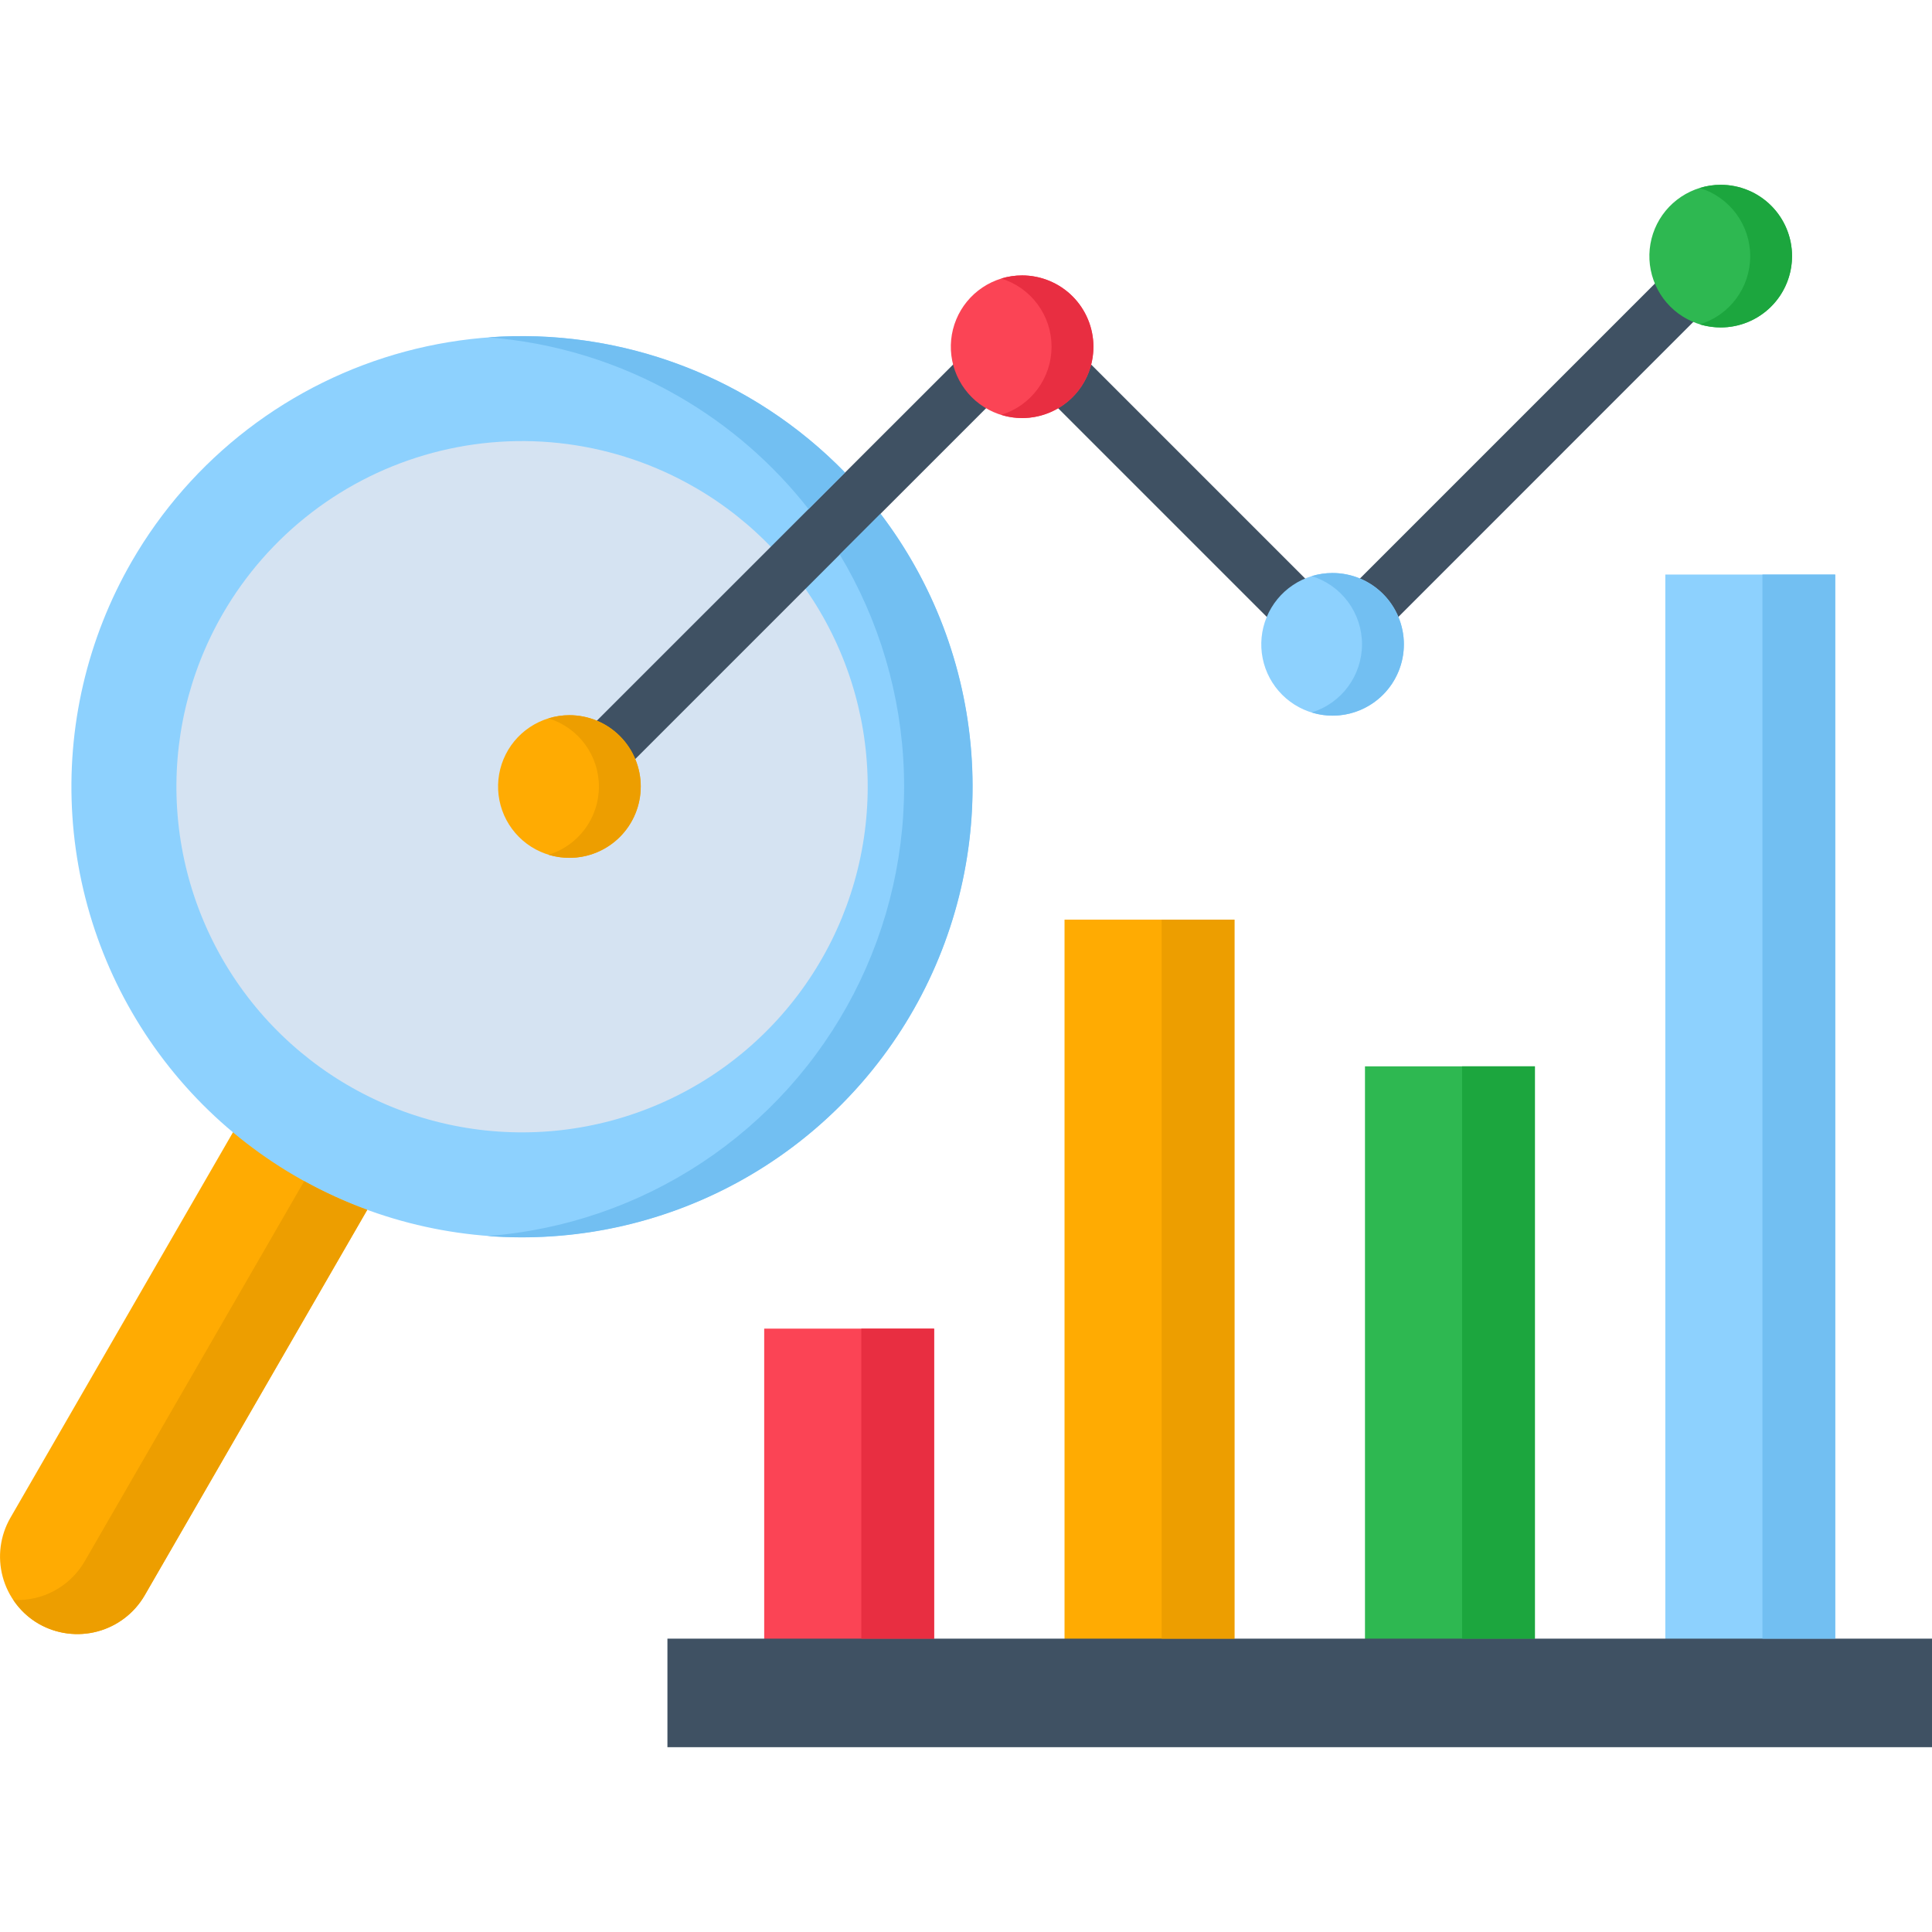<svg width="512" height="512" viewBox="0 0 512 512" fill="none" xmlns="http://www.w3.org/2000/svg">
<path fill-rule="evenodd" clip-rule="evenodd" d="M103.432 227.862L139.017 248.408L38.325 422.805C35.586 427.509 31.099 430.939 25.841 432.347C20.584 433.756 14.983 433.028 10.259 430.324C5.551 427.589 2.118 423.102 0.709 417.843C-0.7 412.584 0.03 406.981 2.74 402.258L103.432 227.862Z" fill="#FFAB02"/>
<path fill-rule="evenodd" clip-rule="evenodd" d="M198.033 105.079C218.482 116.887 234.972 134.494 245.415 155.673C255.859 176.852 259.788 200.653 256.705 224.065C253.623 247.477 243.667 269.449 228.098 287.203C212.528 304.957 192.044 317.696 169.235 323.809C146.426 329.922 122.316 329.134 99.955 321.545C77.593 313.956 57.984 299.907 43.607 281.174C29.23 262.441 20.731 239.866 19.183 216.302C17.636 192.739 23.111 169.246 34.915 148.794C42.755 135.213 53.193 123.309 65.633 113.762C78.074 104.216 92.273 97.213 107.42 93.153C122.567 89.094 138.365 88.058 153.912 90.104C169.46 92.15 184.452 97.239 198.033 105.079Z" fill="#8DD1FE"/>
<path fill-rule="evenodd" clip-rule="evenodd" d="M184.131 129.151C199.824 138.206 212.478 151.71 220.495 167.957C228.512 184.204 231.531 202.464 229.17 220.427C226.809 238.389 219.174 255.249 207.232 268.872C195.289 282.496 179.574 292.272 162.075 296.964C144.576 301.657 126.079 301.055 108.922 295.234C91.765 289.413 76.72 278.635 65.688 264.264C54.657 249.892 48.135 232.572 46.948 214.494C45.761 196.415 49.961 178.391 59.017 162.7C65.029 152.282 73.035 143.15 82.576 135.825C92.118 128.501 103.008 123.128 114.626 120.013C126.245 116.898 138.362 116.102 150.288 117.671C162.214 119.239 173.714 123.142 184.131 129.155V129.151Z" fill="#D5E3F2"/>
<path d="M155.978 213.523C155.311 214.193 154.518 214.726 153.645 215.089C152.771 215.452 151.835 215.64 150.889 215.641C149.943 215.642 149.007 215.456 148.133 215.095C147.259 214.733 146.465 214.203 145.796 213.534C145.127 212.866 144.597 212.071 144.235 211.197C143.874 210.324 143.688 209.387 143.689 208.441C143.69 207.495 143.878 206.559 144.241 205.686C144.605 204.813 145.137 204.02 145.807 203.352L265.793 83.4C266.459 82.729 267.251 82.196 268.124 81.832C268.997 81.468 269.933 81.281 270.879 81.281C271.824 81.281 272.76 81.468 273.633 81.832C274.506 82.196 275.298 82.729 275.964 83.4L353.137 160.573L450.914 62.796C452.263 61.447 454.092 60.69 456 60.69C457.907 60.689 459.737 61.447 461.086 62.796C462.434 64.145 463.192 65.974 463.192 67.881C463.192 69.789 462.435 71.618 461.086 72.967L358.237 175.84C356.886 177.184 355.057 177.939 353.151 177.939C351.246 177.939 349.417 177.184 348.066 175.84L270.866 98.64L155.978 213.523Z" fill="#3F5163"/>
<path fill-rule="evenodd" clip-rule="evenodd" d="M169.793 208.451C169.79 212.189 168.679 215.842 166.6 218.949C164.52 222.055 161.567 224.475 158.112 225.903C154.657 227.331 150.857 227.702 147.191 226.97C143.526 226.238 140.159 224.435 137.518 221.79C134.877 219.145 133.08 215.775 132.353 212.109C131.627 208.442 132.004 204.642 133.438 201.19C134.871 197.737 137.296 194.787 140.405 192.713C143.515 190.639 147.17 189.533 150.908 189.536C153.391 189.536 155.849 190.025 158.143 190.975C160.436 191.926 162.52 193.32 164.274 195.077C166.028 196.834 167.418 198.919 168.365 201.214C169.312 203.509 169.798 205.968 169.793 208.451Z" fill="#FFAB02"/>
<path fill-rule="evenodd" clip-rule="evenodd" d="M289.779 91.875C289.781 95.613 288.676 99.268 286.602 102.378C284.527 105.488 281.577 107.913 278.125 109.346C274.672 110.779 270.872 111.156 267.206 110.43C263.539 109.703 260.17 107.906 257.524 105.265C254.879 102.624 253.077 99.257 252.344 95.591C251.612 91.926 251.984 88.125 253.412 84.671C254.84 81.216 257.26 78.262 260.367 76.183C263.473 74.104 267.126 72.993 270.865 72.99C275.874 72.995 280.678 74.985 284.224 78.525C287.769 82.064 289.766 86.865 289.779 91.875Z" fill="#FB4455"/>
<path fill-rule="evenodd" clip-rule="evenodd" d="M372.051 170.74C372.054 174.478 370.948 178.133 368.874 181.242C366.799 184.352 363.849 186.776 360.397 188.209C356.944 189.643 353.144 190.02 349.478 189.293C345.811 188.567 342.442 186.769 339.797 184.128C337.151 181.486 335.349 178.12 334.617 174.454C333.885 170.789 334.256 166.988 335.684 163.534C337.112 160.079 339.533 157.126 342.639 155.047C345.746 152.967 349.399 151.856 353.137 151.854C358.147 151.858 362.951 153.848 366.496 157.388C370.042 160.928 372.039 165.729 372.051 170.74Z" fill="#8DD1FE"/>
<path fill-rule="evenodd" clip-rule="evenodd" d="M474.901 67.891C474.898 71.629 473.787 75.282 471.708 78.389C469.628 81.495 466.675 83.915 463.22 85.343C459.765 86.771 455.965 87.143 452.299 86.411C448.634 85.678 445.267 83.876 442.626 81.231C439.985 78.585 438.187 75.216 437.461 71.549C436.734 67.883 437.112 64.083 438.545 60.63C439.978 57.178 442.403 54.228 445.513 52.154C448.622 50.079 452.277 48.974 456.016 48.977C458.498 48.976 460.957 49.465 463.25 50.416C465.543 51.366 467.627 52.76 469.381 54.517C471.135 56.273 472.526 58.359 473.473 60.654C474.42 62.949 474.905 65.408 474.901 67.891Z" fill="#2EB851"/>
<path d="M202.521 352.102H247.548V444.08H202.521V352.102Z" fill="#FB4455"/>
<path d="M282.113 243.716H327.14V444.08H282.113V243.716Z" fill="#FFAB02"/>
<path d="M361.734 282.594H406.761V444.08H361.734V282.594Z" fill="#2EB851"/>
<path d="M441.326 152.262H486.353V444.08H441.326V152.262Z" fill="#8DD1FE"/>
<path d="M176.875 434.258H512V463.023H176.875V434.258Z" fill="#3F5163"/>
<path fill-rule="evenodd" clip-rule="evenodd" d="M222.543 146.958C233.038 164.426 238.889 184.289 239.539 204.656C240.189 225.024 235.618 245.219 226.259 263.321C216.9 281.423 203.065 296.829 186.07 308.074C169.075 319.318 149.486 326.028 129.166 327.563C152.129 329.328 175.112 324.415 195.348 313.418C215.583 302.42 232.207 285.807 243.218 265.579C254.228 245.35 259.155 222.37 257.406 199.406C255.656 176.442 247.304 154.473 233.356 136.146L222.543 146.958Z" fill="#72BFF2"/>
<path fill-rule="evenodd" clip-rule="evenodd" d="M179.906 105.079C193.163 112.725 204.828 122.847 214.266 134.893L223.942 125.217C211.748 112.706 196.963 103.017 180.625 96.829C164.287 90.641 146.793 88.106 129.37 89.4C147.176 90.781 164.446 96.138 179.906 105.079Z" fill="#72BFF2"/>
<path fill-rule="evenodd" clip-rule="evenodd" d="M97.312 320.627C91.558 318.525 85.975 315.982 80.612 313.02L22.441 413.77C20.539 417.053 17.765 419.746 14.427 421.552C11.089 423.357 7.317 424.204 3.527 424C5.249 426.603 7.554 428.768 10.259 430.324C14.983 433.028 20.584 433.755 25.841 432.346C31.099 430.938 35.586 427.508 38.325 422.805L97.312 320.627Z" fill="#ED9E00"/>
<path d="M467.06 152.262H486.353V434.258H467.06V152.262Z" fill="#72BFF2"/>
<path d="M387.468 282.594H406.761V434.259H387.468V282.594Z" fill="#1CA63E"/>
<path d="M307.847 243.716H327.14V434.259H307.847V243.716Z" fill="#ED9E00"/>
<path d="M228.255 352.102H247.548V434.258H228.255V352.102Z" fill="#E82E41"/>
<path fill-rule="evenodd" clip-rule="evenodd" d="M463.825 67.891C463.826 71.938 462.526 75.879 460.118 79.132C457.709 82.385 454.32 84.778 450.448 85.96C452.255 86.5 454.13 86.775 456.015 86.776C461.028 86.776 465.835 84.784 469.38 81.24C472.924 77.695 474.915 72.888 474.915 67.876C474.915 62.863 472.924 58.056 469.38 54.511C465.835 50.967 461.028 48.976 456.015 48.976C454.127 48.972 452.25 49.257 450.448 49.821C454.32 51.002 457.709 53.395 460.118 56.648C462.526 59.901 463.826 63.843 463.825 67.891Z" fill="#1CA63E"/>
<path fill-rule="evenodd" clip-rule="evenodd" d="M360.947 170.74C360.947 174.783 359.651 178.72 357.249 181.972C354.847 185.224 351.464 187.621 347.6 188.809C349.391 189.372 351.259 189.657 353.138 189.654C358.15 189.654 362.957 187.662 366.502 184.118C370.046 180.573 372.038 175.766 372.038 170.754C372.038 165.741 370.046 160.934 366.502 157.389C362.957 153.845 358.15 151.854 353.138 151.854C351.262 151.855 349.396 152.13 347.6 152.67C351.465 153.857 354.847 156.254 357.25 159.506C359.652 162.759 360.948 166.696 360.948 170.74H360.947Z" fill="#72BFF2"/>
<path fill-rule="evenodd" clip-rule="evenodd" d="M278.674 91.876C278.675 95.92 277.379 99.857 274.976 103.11C272.574 106.362 269.191 108.758 265.326 109.946C267.118 110.51 268.986 110.795 270.864 110.791C275.877 110.791 280.684 108.8 284.229 105.256C287.773 101.711 289.764 96.904 289.764 91.891C289.764 86.879 287.773 82.071 284.229 78.527C280.684 74.983 275.877 72.991 270.864 72.991C268.988 72.993 267.123 73.267 265.326 73.807C269.191 74.995 272.574 77.391 274.976 80.643C277.379 83.896 278.675 87.833 278.674 91.876Z" fill="#E82E41"/>
<path fill-rule="evenodd" clip-rule="evenodd" d="M158.718 208.452C158.719 212.496 157.423 216.433 155.02 219.685C152.617 222.937 149.235 225.333 145.37 226.521C147.167 227.061 149.032 227.336 150.908 227.337C155.921 227.337 160.728 225.346 164.272 221.801C167.817 218.257 169.808 213.45 169.808 208.437C169.808 203.425 167.817 198.617 164.272 195.073C160.728 191.528 155.921 189.537 150.908 189.537C149.03 189.534 147.162 189.819 145.37 190.382C149.235 191.57 152.618 193.966 155.02 197.219C157.423 200.471 158.719 204.408 158.718 208.452Z" fill="#ED9E00"/>
</svg>
